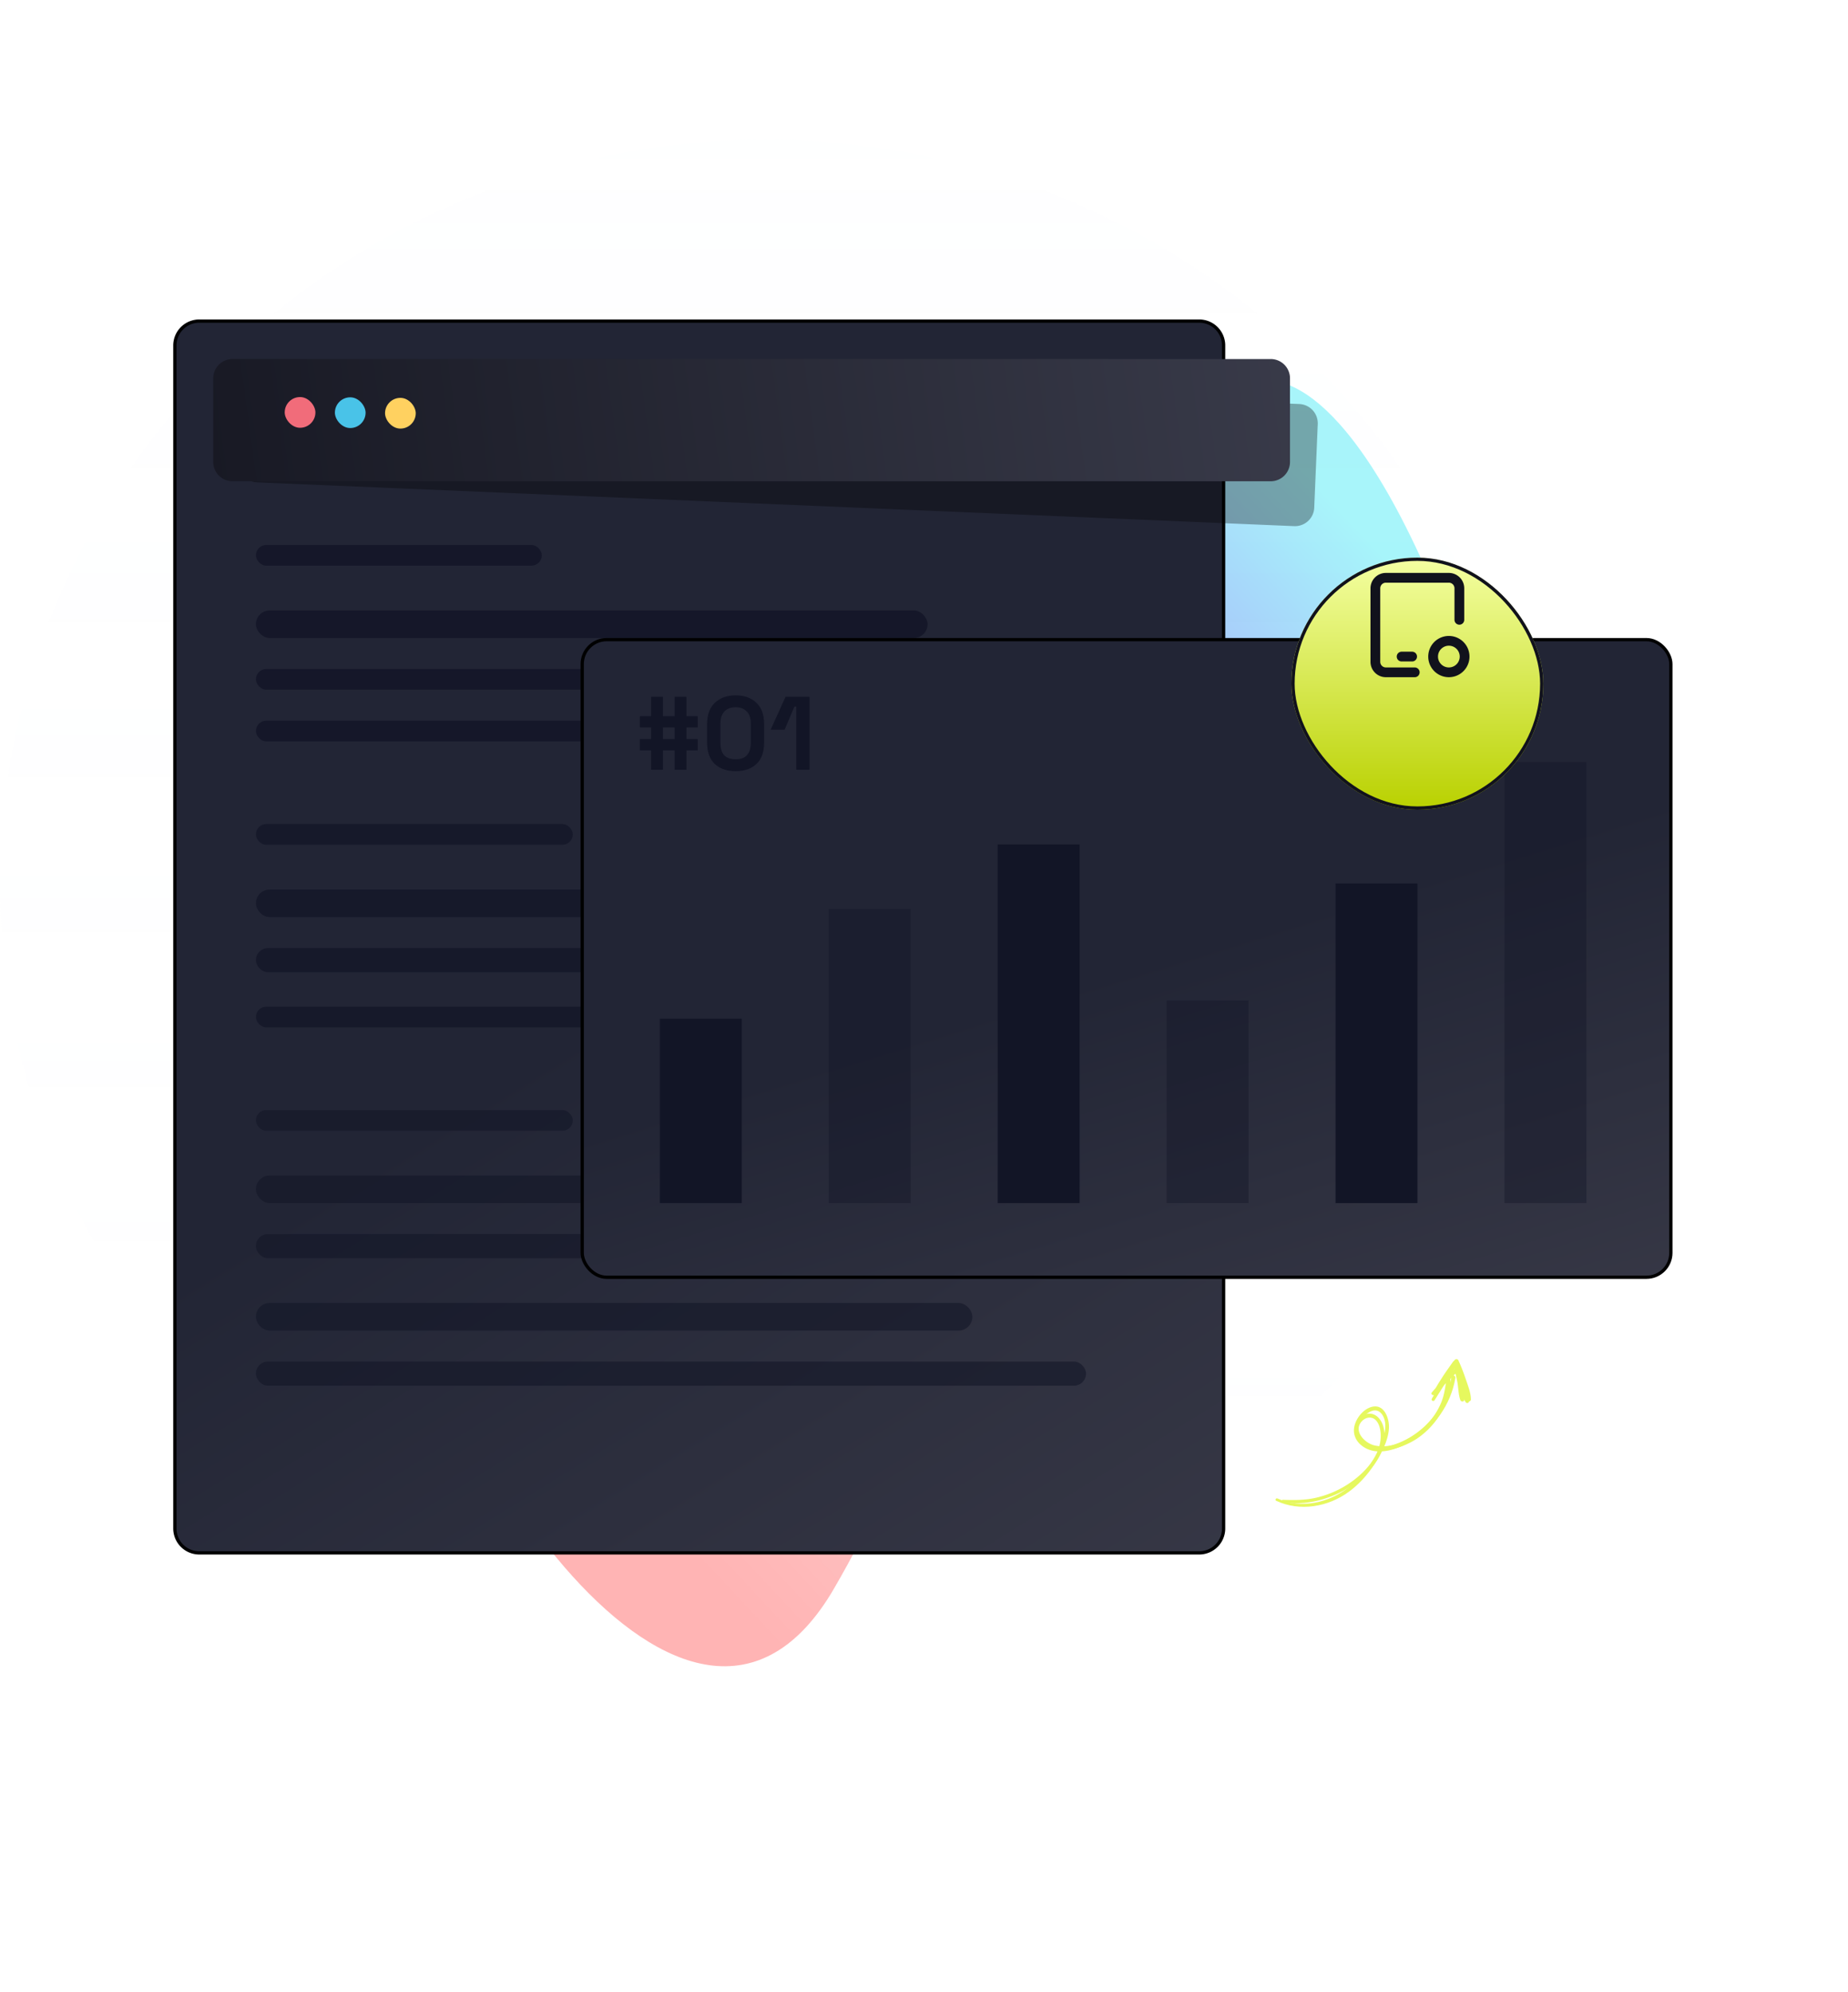 <svg xmlns="http://www.w3.org/2000/svg" fill="none" viewBox="0 0 568 612">
  <g filter="url(#a)" opacity=".35">
    <path fill="url(#b)" d="M259.233 152.325c15.003-83.002 114.393-42.859 133.835-35.19 1.688 1.701 31.555.563 67.525 119.528 35.97 118.965-75.427 146.81-121.817 134.132-46.39-12.677-38.15 41-82.392 117.251s-125.481-48.264-134.094-113.66c-8.612-65.396 91.743-35.118 116.219-40.913 24.476-5.796 5.721-98.147 20.724-181.148Z"/>
  </g>
  <path fill="url(#c)" fill-opacity=".05" d="M235.314 500.327C105.354 500.327 0 397.946 0 271.652 0 145.358 105.354 42.976 235.314 42.976c129.961 0 235.315 102.382 235.315 228.676 0 126.294-105.354 228.675-235.315 228.675Z"/>
  <path fill="url(#d)" stroke="#000" d="M61.245 98.658H368.59a7.5 7.5 0 0 1 7.5 7.5v363.493a7.5 7.5 0 0 1-7.5 7.5H61.245a7.5 7.5 0 0 1-7.5-7.5V106.158a7.5 7.5 0 0 1 7.5-7.5Z"/>
  <rect width="87.873" height="6.352" x="78.654" y="167.455" fill="#121526" fill-opacity=".8" rx="3.176"/>
  <rect width="229.739" height="6.352" x="78.654" y="205.568" fill="#121526" fill-opacity=".8" rx="3.176"/>
  <rect width="177.862" height="6.352" x="78.654" y="221.449" fill="#121526" fill-opacity=".8" rx="3.176"/>
  <rect width="206.447" height="8.47" x="78.654" y="187.57" fill="#121526" fill-opacity=".8" rx="4.235"/>
  <rect width="97.401" height="6.352" x="78.654" y="253.21" fill="#121526" fill-opacity=".7" rx="3.176"/>
  <rect width="283.733" height="7.411" x="78.654" y="291.323" fill="#121526" fill-opacity=".7" rx="3.705"/>
  <rect width="253.03" height="6.352" x="78.654" y="309.321" fill="#121526" fill-opacity=".7" rx="3.176"/>
  <rect width="236.091" height="8.47" x="78.654" y="273.326" fill="#121526" fill-opacity=".7" rx="4.235"/>
  <g fill="#121526" opacity=".6">
    <rect width="97.401" height="6.352" x="78.654" y="341.083" rx="3.176"/>
    <rect width="255.148" height="7.411" x="78.654" y="379.196" rx="3.705"/>
    <rect width="255.148" height="7.411" x="78.654" y="418.368" rx="3.705"/>
    <rect width="220.21" height="8.47" x="78.654" y="361.198" rx="4.235"/>
    <rect width="220.21" height="8.47" x="78.654" y="400.37" rx="4.235"/>
  </g>
  <path fill="#000" d="m403.94 155.994 1.085-25.678a5.927 5.927 0 0 0-5.671-6.171L80.539 110.693a5.928 5.928 0 0 0-6.171 5.671l-1.082 25.678a5.927 5.927 0 0 0 5.671 6.171l318.815 13.452a5.929 5.929 0 0 0 6.171-5.671h-.003Z" opacity=".32" style="mix-blend-mode:multiply"/>
  <path fill="url(#e)" d="m390.564 147.874-319.1-.005a5.924 5.924 0 0 1-5.925-5.925l.001-25.702a5.925 5.925 0 0 1 5.925-5.926l319.1.005a5.925 5.925 0 0 1 5.926 5.925l-.001 25.702a5.926 5.926 0 0 1-5.926 5.926Z"/>
  <rect width="9.44" height="9.44" x="87.558" y="121.951" fill="#F16C7A" rx="4.72" transform="rotate(.615 87.558 121.951)"/>
  <rect width="9.44" height="9.44" x="102.981" y="122.031" fill="#49C3E8" rx="4.72" transform="rotate(.615 102.981 122.031)"/>
  <rect width="9.44" height="9.44" x="118.397" y="122.202" fill="#FFD160" rx="4.72" transform="rotate(.615 118.397 122.202)"/>
  <rect width="334.609" height="195.919" x="178.949" y="196.54" fill="url(#f)" stroke="#000" rx="7.5"/>
  <path fill="#121526" d="M200.125 236.51v-5.952h-3.456v-3.456h3.456v-3.584h-3.456v-3.456h3.456v-5.952h3.648v5.952h3.584v-5.952h3.648v5.952h3.456v3.456h-3.456v3.584h3.456v3.456h-3.456v5.952h-3.648v-5.952h-3.584v5.952h-3.648Zm3.648-9.408h3.584v-3.584h-3.584v3.584Zm22.327 9.856c-2.645 0-4.768-.725-6.368-2.176-1.6-1.472-2.4-3.69-2.4-6.656v-5.632c0-2.88.8-5.066 2.4-6.56 1.6-1.514 3.723-2.272 6.368-2.272 2.667 0 4.79.758 6.368 2.272 1.6 1.494 2.4 3.68 2.4 6.56v5.632c0 2.966-.8 5.184-2.4 6.656-1.578 1.451-3.701 2.176-6.368 2.176Zm0-3.648c1.6 0 2.774-.437 3.52-1.312.768-.874 1.152-2.122 1.152-3.744v-5.952c0-1.642-.426-2.88-1.28-3.712-.832-.853-1.962-1.28-3.392-1.28-1.472 0-2.624.438-3.456 1.312-.81.875-1.216 2.102-1.216 3.68v5.952c0 1.686.384 2.955 1.152 3.808.79.832 1.963 1.248 3.52 1.248Zm18.638 3.2v-19.392h-.576l-3.008 7.104h-4.288l4.576-10.112h7.392v22.4h-4.096Zm-16.765 76.503H202.8v56.655h25.173v-56.655Z"/>
  <path fill="#121526" fill-opacity=".4" d="M279.897 279.31h-25.173v90.358h25.173V279.31Z"/>
  <path fill="#121526" d="M331.818 259.468h-25.173v110.2h25.173v-110.2Z"/>
  <path fill="#121526" fill-opacity=".4" d="M383.742 307.419h-25.174v62.249h25.174v-62.249Z"/>
  <path fill="#121526" d="M435.667 271.46h-25.173v98.208h25.173V271.46Z"/>
  <path fill="#121526" fill-opacity=".4" d="M487.591 234.154h-25.173v135.514h25.173V234.154Z"/>
  <g filter="url(#g)">
    <rect width="77.448" height="77.448" x="396.918" y="153.339" fill="url(#h)" rx="38.724"/>
    <rect width="76.448" height="76.448" x="397.418" y="153.839" stroke="#11121C" rx="38.224"/>
  </g>
  <g stroke="#11121C" stroke-linecap="round" stroke-linejoin="round" stroke-width="3" clip-path="url(#i)">
    <path d="M434.834 206.584h-8.875a3.227 3.227 0 0 1-3.227-3.227v-22.589c0-.855.34-1.676.946-2.281a3.223 3.223 0 0 1 2.281-.945h19.362a3.223 3.223 0 0 1 3.227 3.226v9.681m-17.747 11.295h3.227"/>
    <path d="M440.482 201.744a4.84 4.84 0 1 0 9.68 0 4.84 4.84 0 0 0-9.68 0Z"/>
  </g>
  <path fill="#E6F85E" d="M394.202 461.459c7.112 1.451 15.246-.937 21.183-4.89 5.685-3.787 11.803-10.762 9.81-18.183-.726-2.704-3.053-4.953-5.937-3.635-2.68 1.223-3.455 4.349-2.141 6.886 3.551 6.853 13.769 3.605 18.628.253a23.913 23.913 0 0 0 7.423-8.26c1.652-3.052 3.05-6.961 2.538-10.473-.074-.506-.918-.494-1.004 0-.45 2.638-.672 5.178-1.691 7.689-1.057 2.605-2.644 5-4.58 7.025-3.844 4.022-10.163 7.496-15.889 6.279-3.035-.645-6.799-4.473-3.921-7.492 1.167-1.223 3.038-1.547 4.276-.244 1.128 1.19 1.466 3.09 1.481 4.667.062 6.422-5.25 11.889-10.29 15.107a30.64 30.64 0 0 1-9.283 3.947c-3.514.851-6.94.836-10.52.702-.349-.015-.435.551-.083.622Z"/>
  <path fill="#E6F85E" d="M392.245 461.138c7.305 3.426 15.981 1.909 22.374-2.793 3.076-2.264 5.661-5.134 7.757-8.326 2.138-3.257 4.297-7.192 4.531-11.166.165-2.772-1.277-7.264-4.856-6.663-3.151.527-5.94 4.269-5.916 7.389.026 3.492 3.245 5.871 6.434 6.3 3.808.511 7.835-1.083 11.089-2.948 7.124-4.084 12.323-11.401 13.665-19.542.127-.777-1.048-1.116-1.188-.328-1.027 5.899-3.997 11.28-8.391 15.325-2.239 2.061-4.844 3.751-7.657 4.908-3.222 1.324-7.299 2.374-10.432.285-3.458-2.305-2.638-6.505.19-8.953 1.649-1.427 3.698-1.963 5.069.164 1.113 1.725 1.016 4.03.554 5.952-1.484 6.154-5.89 12.278-10.793 16.163-6.147 4.869-14.699 6.835-22.021 3.534-.471-.217-.883.476-.409.699Z"/>
  <path fill="#E6F85E" d="M440.73 428.526c1.276-1.029 2.413-2.261 3.592-3.4.556-.538 1.116-1.077 1.672-1.618.258-.25 1.454-1.713 1.804-1.63.18.041.545 1.975.613 2.225l.613 2.225c.399 1.445.601 3.286 1.471 4.524.311.443.971.279 1.007-.274.068-1.026-.338-1.99-.616-2.971-.314-1.11-.631-2.219-.944-3.329-.294-1.026-.477-3.551-1.768-3.905-1.232-.339-2.505 1.758-3.228 2.489-1.622 1.642-3.402 3.219-4.868 5a.466.466 0 0 0 .652.664Z"/>
  <path fill="#E6F85E" d="M441.12 428.74c1.134-1.351 1.925-3.04 2.896-4.515 1.128-1.711 2.315-3.4 3.677-4.932l-1.175-.312a60.218 60.218 0 0 1 1.392 5.571c.361 1.826.31 3.908.941 5.648.184.506 1.069.655 1.176 0 .284-1.743-.255-3.792-.581-5.508a50.795 50.795 0 0 0-1.572-6.086c-.195-.604-.939-.667-1.285-.17-1.152 1.657-2.348 3.272-3.426 4.982-.968 1.538-2.138 3.213-2.647 4.968-.092.333.367.636.604.354Z"/>
  <path fill="#E6F85E" d="M440.926 430.251c2.431-3.858 4.841-7.731 7.314-11.562l-1.285-.17c.802 1.99 1.587 3.983 2.244 6.027.604 1.883.894 4.003 1.768 5.773.275.559 1.14.274 1.137-.309-.006-2.044-.906-4.212-1.549-6.128-.672-2.004-1.427-3.985-2.312-5.904-.228-.494-.969-.428-1.214 0-2.277 3.95-4.617 7.862-6.938 11.785-.323.538.503 1.017.835.488Z"/>
  <defs>
    <linearGradient id="b" x1="397.43" x2="129.898" y1="140.477" y2="390.299" gradientUnits="userSpaceOnUse">
      <stop stop-color="#00E3F2"/>
      <stop offset=".287" stop-color="#0000F2"/>
      <stop offset=".641" stop-color="#F87D7D"/>
      <stop offset="1" stop-color="#FF2828"/>
    </linearGradient>
    <linearGradient id="c" x1="235.314" x2="235.314" y1="-148.847" y2="500.327" gradientUnits="userSpaceOnUse">
      <stop stop-color="#ECF3FE" stop-opacity="0"/>
      <stop offset=".339" stop-color="#ECF3FE" stop-opacity=".708"/>
      <stop offset="1" stop-color="#ECF3FE" stop-opacity="0"/>
    </linearGradient>
    <linearGradient id="d" x1="515" x2="373.794" y1="423" y2="194.788" gradientUnits="userSpaceOnUse">
      <stop stop-color="#383947"/>
      <stop offset="1" stop-color="#222535"/>
    </linearGradient>
    <linearGradient id="e" x1="579.738" x2="-10.967" y1="43.746" y2="123.741" gradientUnits="userSpaceOnUse">
      <stop stop-color="#4B4D5E"/>
      <stop offset="1" stop-color="#11121C"/>
    </linearGradient>
    <linearGradient id="f" x1="657.72" x2="611.489" y1="364.601" y2="215.146" gradientUnits="userSpaceOnUse">
      <stop stop-color="#383947"/>
      <stop offset="1" stop-color="#222535"/>
    </linearGradient>
    <linearGradient id="h" x1="435.642" x2="435.642" y1="153.339" y2="230.787" gradientUnits="userSpaceOnUse">
      <stop stop-color="#F4FFA2"/>
      <stop offset="1" stop-color="#B9D100"/>
    </linearGradient>
    <filter id="a" width="545.859" height="611.286" x="21.768" y=".703" color-interpolation-filters="sRGB" filterUnits="userSpaceOnUse">
      <feFlood flood-opacity="0" result="BackgroundImageFix"/>
      <feBlend in="SourceGraphic" in2="BackgroundImageFix" result="shape"/>
      <feGaussianBlur result="effect1_foregroundBlur_229_334" stdDeviation="50"/>
    </filter>
    <filter id="g" width="177.447" height="177.448" x="346.918" y="121.339" color-interpolation-filters="sRGB" filterUnits="userSpaceOnUse">
      <feFlood flood-opacity="0" result="BackgroundImageFix"/>
      <feColorMatrix in="SourceAlpha" result="hardAlpha" values="0 0 0 0 0 0 0 0 0 0 0 0 0 0 0 0 0 0 127 0"/>
      <feOffset dy="18"/>
      <feGaussianBlur stdDeviation="25"/>
      <feComposite in2="hardAlpha" operator="out"/>
      <feColorMatrix values="0 0 0 0 0.067 0 0 0 0 0.071 0 0 0 0 0.11 0 0 0 0.3 0"/>
      <feBlend in2="BackgroundImageFix" result="effect1_dropShadow_229_334"/>
      <feBlend in="SourceGraphic" in2="effect1_dropShadow_229_334" result="shape"/>
    </filter>
    <clipPath id="i">
      <path fill="#fff" d="M416.279 172.701h38.724v38.724h-38.724z"/>
    </clipPath>
  </defs>
</svg>
